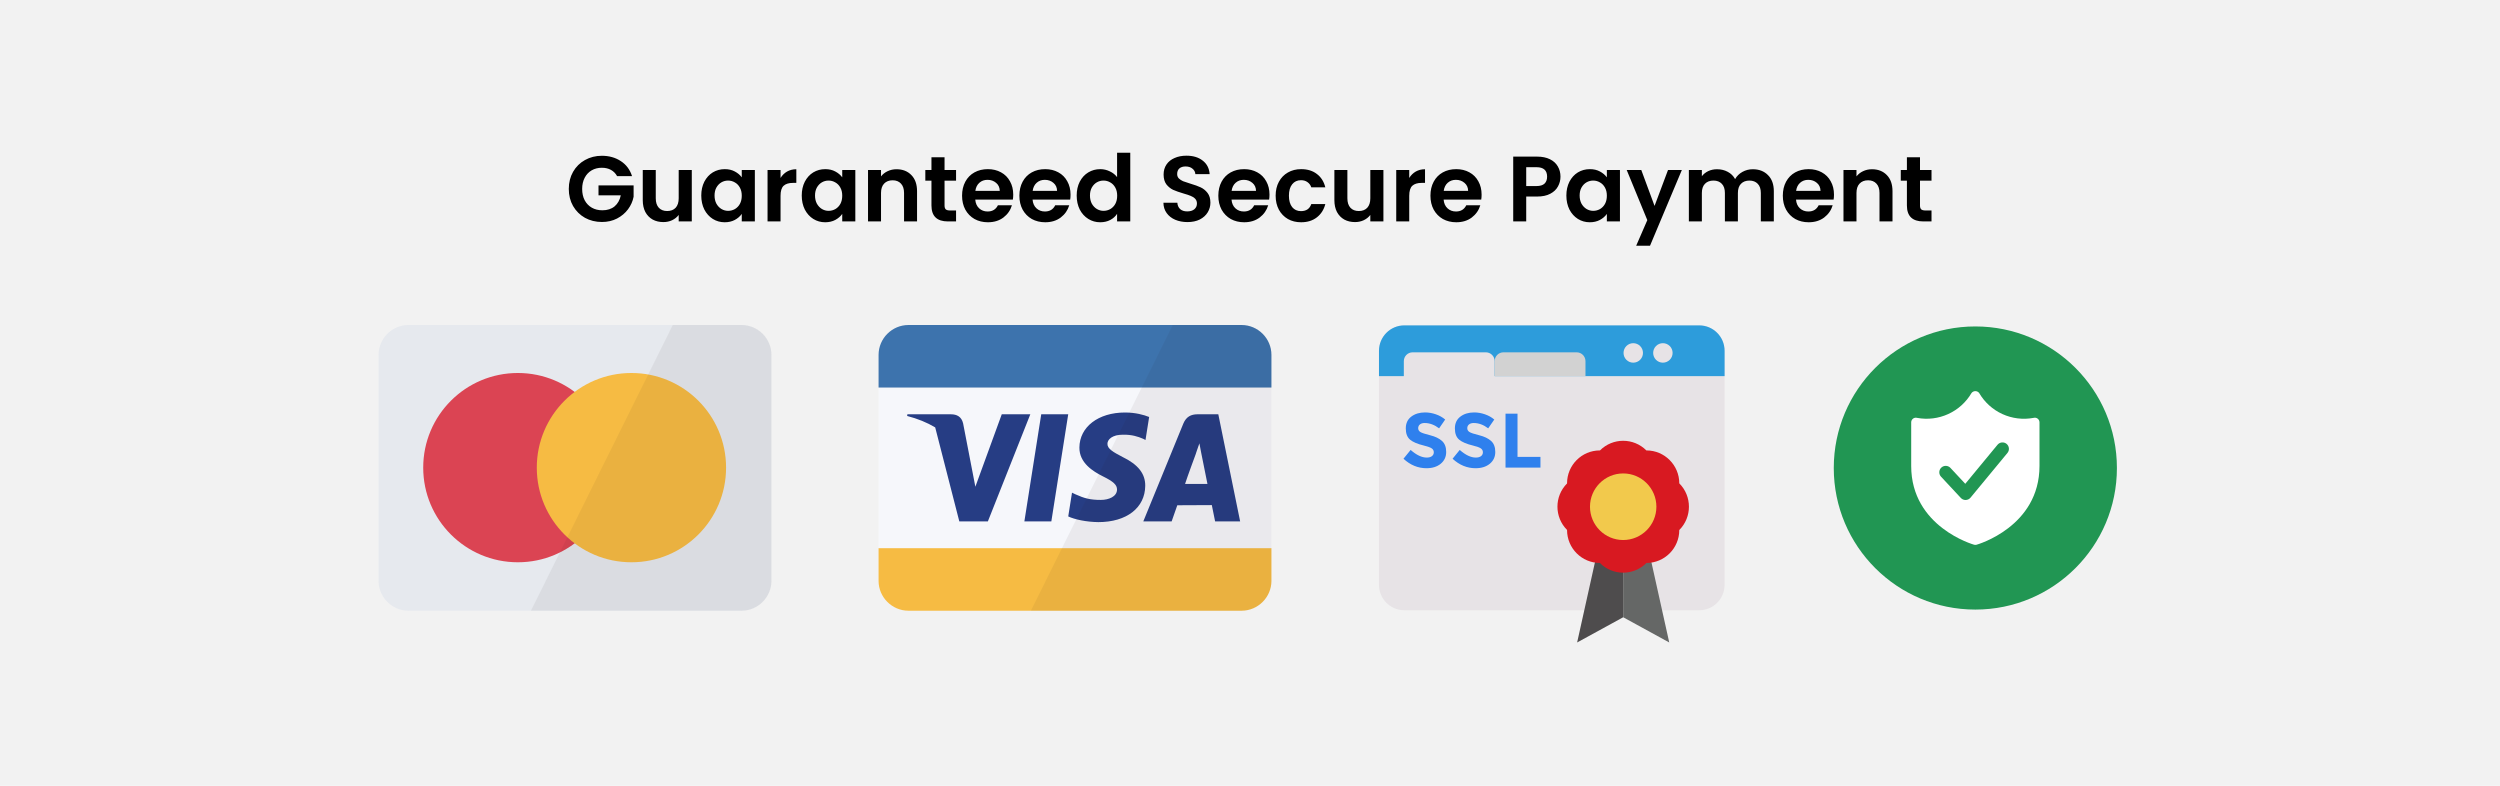 <svg xmlns="http://www.w3.org/2000/svg" width="700" height="220" viewBox="0 0 700 220" fill="none"><rect width="700" height="220" fill="#F2F2F2"></rect><path d="M475.787 170.869H393.212C389.292 170.869 386.114 167.682 386.114 163.751V98.223C386.114 94.292 389.292 91.106 393.212 91.106H475.787C479.708 91.106 482.886 94.292 482.886 98.223V163.751C482.886 167.682 479.708 170.869 475.787 170.869Z" fill="#E7E3E6"></path><path d="M397.574 118.842C397.252 119.107 397.09 119.461 397.09 119.9C397.09 120.34 397.287 120.689 397.682 120.949C398.077 121.207 398.99 121.513 400.419 121.866C401.847 122.22 402.958 122.748 403.747 123.455C404.537 124.16 404.933 125.189 404.933 126.544C404.933 127.898 404.426 128.997 403.414 129.838C402.401 130.682 401.068 131.102 399.417 131.102C397.032 131.102 394.885 130.218 392.974 128.446L394.978 125.983C396.601 127.409 398.102 128.121 399.482 128.121C400.099 128.121 400.583 127.989 400.936 127.722C401.287 127.454 401.464 127.096 401.464 126.642C401.464 126.188 401.277 125.827 400.904 125.562C400.53 125.294 399.79 125.024 398.685 124.75C396.931 124.334 395.649 123.789 394.838 123.121C394.026 122.449 393.621 121.398 393.621 119.965C393.621 118.531 394.134 117.425 395.161 116.649C396.188 115.87 397.47 115.481 399.007 115.481C400.013 115.481 401.018 115.655 402.024 116.001C403.029 116.345 403.906 116.835 404.653 117.471L402.95 119.934C401.644 118.94 400.293 118.443 398.899 118.443C398.339 118.443 397.897 118.574 397.574 118.842Z" fill="#2F80ED"></path><path d="M411.321 118.842C410.998 119.107 410.836 119.461 410.836 119.9C410.836 120.34 411.034 120.689 411.428 120.949C411.824 121.207 412.736 121.513 414.166 121.866C415.594 122.22 416.704 122.748 417.494 123.455C418.284 124.16 418.679 125.189 418.679 126.544C418.679 127.898 418.173 128.997 417.161 129.838C416.148 130.682 414.815 131.102 413.164 131.102C410.779 131.102 408.631 130.218 406.721 128.446L408.724 125.983C410.348 127.409 411.849 128.121 413.228 128.121C413.845 128.121 414.33 127.989 414.683 127.722C415.034 127.454 415.211 127.096 415.211 126.642C415.211 126.188 415.024 125.827 414.651 125.562C414.277 125.294 413.537 125.024 412.431 124.75C410.678 124.334 409.396 123.789 408.585 123.121C407.773 122.449 407.368 121.398 407.368 119.965C407.368 118.531 407.881 117.425 408.908 116.649C409.935 115.87 411.216 115.481 412.754 115.481C413.76 115.481 414.765 115.655 415.77 116.001C416.776 116.345 417.653 116.835 418.4 117.471L416.697 119.934C415.391 118.94 414.04 118.443 412.646 118.443C412.086 118.443 411.644 118.574 411.321 118.842Z" fill="#2F80ED"></path><path d="M421.545 130.93V115.827H424.906V127.927H431.328V130.93H421.545Z" fill="#2F80ED"></path><path d="M482.886 105.31V98.223C482.886 94.292 479.708 91.106 475.788 91.106H393.212C389.292 91.106 386.114 94.292 386.114 98.223V105.31H482.886Z" fill="#2D9CDB"></path><path d="M418.502 106.619H393.071V101.122C393.071 99.756 394.175 98.649 395.537 98.649H416.036C417.398 98.649 418.502 99.756 418.502 101.122V106.619Z" fill="#E7E3E6"></path><path d="M443.932 105.31H418.501V101.122C418.501 99.756 419.606 98.649 420.967 98.649H441.466C442.828 98.649 443.932 99.756 443.932 101.122V105.31H443.932Z" fill="#D2D2D2"></path><path d="M465.608 101.547C467.111 101.547 468.329 100.325 468.329 98.818C468.329 97.311 467.111 96.09 465.608 96.09C464.105 96.09 462.887 97.311 462.887 98.818C462.887 100.325 464.105 101.547 465.608 101.547Z" fill="#E7E3E6"></path><path d="M457.311 101.547C458.814 101.547 460.032 100.325 460.032 98.818C460.032 97.311 458.814 96.09 457.311 96.09C455.808 96.09 454.59 97.311 454.59 98.818C454.59 100.325 455.808 101.547 457.311 101.547Z" fill="#E7E3E6"></path><path d="M461.014 151.205L467.39 179.894L454.493 172.831V151.205H461.014Z" fill="#656766"></path><path d="M447.971 151.205L441.595 179.894L454.492 172.831V151.205H447.971Z" fill="#4E4C4D"></path><path d="M470.2 148.41L470.2 148.41V148.41C470.2 153.502 466.084 157.63 461.006 157.63L460.989 157.646C457.398 161.247 451.577 161.247 447.986 157.646L447.969 157.63H447.969C442.891 157.63 438.775 153.502 438.775 148.41V148.385L438.774 148.385C435.188 144.789 435.188 138.959 438.775 135.363L438.775 135.363V135.326C438.775 130.241 442.886 126.118 447.958 126.118H447.994C451.58 122.522 457.395 122.522 460.981 126.118H461.005C466.084 126.118 470.2 130.246 470.2 135.338C473.8 138.948 473.8 144.8 470.2 148.41Z" fill="#D81921"></path><path d="M454.493 151.205C459.627 151.205 463.789 147.032 463.789 141.884C463.789 136.736 459.627 132.563 454.493 132.563C449.358 132.563 445.197 136.736 445.197 141.884C445.197 147.032 449.358 151.205 454.493 151.205Z" fill="#F2C94C"></path><path d="M553.096 170.683C574.988 170.683 592.735 152.936 592.735 131.043C592.735 109.151 574.988 91.404 553.096 91.404C531.203 91.404 513.456 109.151 513.456 131.043C513.456 152.936 531.203 170.683 553.096 170.683Z" fill="#219653"></path><path d="M569.394 117.006C566.447 117.559 563.4 117.186 560.672 115.938C557.945 114.691 555.67 112.63 554.161 110.038C554.035 109.875 553.874 109.743 553.689 109.652C553.504 109.562 553.301 109.515 553.095 109.515C552.89 109.515 552.687 109.562 552.502 109.652C552.317 109.743 552.156 109.875 552.03 110.038C550.516 112.624 548.241 114.68 545.516 115.928C542.791 117.175 539.748 117.552 536.801 117.008C536.608 116.95 536.403 116.939 536.205 116.974C536.006 117.01 535.818 117.091 535.656 117.212C535.494 117.333 535.363 117.49 535.272 117.67C535.182 117.851 535.135 118.05 535.135 118.252V130.47C535.135 147.524 552.576 152.478 552.754 152.524C552.978 152.585 553.215 152.585 553.439 152.524C553.615 152.476 571.058 147.522 571.058 130.47V118.252C571.057 118.051 571.01 117.852 570.919 117.672C570.829 117.492 570.698 117.336 570.537 117.215C570.375 117.094 570.188 117.012 569.99 116.976C569.792 116.94 569.588 116.95 569.394 117.006ZM562.086 126.824L551.744 139.345C551.581 139.543 551.377 139.703 551.147 139.816C550.916 139.929 550.665 139.991 550.409 140H550.354C550.107 140 549.862 139.949 549.636 139.85C549.409 139.751 549.205 139.607 549.036 139.426L543.46 133.44C543.146 133.089 542.983 132.628 543.004 132.158C543.026 131.687 543.231 131.244 543.576 130.923C543.921 130.602 544.377 130.428 544.848 130.44C545.319 130.451 545.767 130.647 546.095 130.984L550.276 135.467L559.307 124.53C559.457 124.347 559.642 124.196 559.851 124.085C560.06 123.974 560.289 123.905 560.525 123.883C560.76 123.86 560.998 123.884 561.225 123.954C561.451 124.023 561.661 124.136 561.844 124.287C562.026 124.437 562.177 124.623 562.288 124.832C562.399 125.041 562.468 125.27 562.491 125.505C562.513 125.741 562.489 125.979 562.42 126.205C562.351 126.431 562.237 126.642 562.087 126.824H562.086Z" fill="white"></path><path d="M356 108.5H246V153.5H356V108.5Z" fill="#F6F7FB"></path><path fill-rule="evenodd" clip-rule="evenodd" d="M288.487 116L276.601 146H268.61L261.856 119.672C259.555 118.295 256.932 117.231 254 116.47L254.066 116H266.247C267.885 116 269.213 116.638 269.667 118.525L272.307 132.179L272.31 132.191L273.1 136.288L280.493 116H288.487ZM294.373 146L299.101 116H291.546L286.823 146H294.373ZM321.763 116.756C320.274 116.152 317.916 115.5 315.002 115.5C307.53 115.5 302.277 119.534 302.233 125.305C302.186 129.591 305.986 131.968 308.847 133.394C311.791 134.849 312.778 135.783 312.768 137.085C312.739 139.069 310.412 139.976 308.243 139.976C305.226 139.976 303.618 139.532 301.145 138.417L300.161 137.95L299.107 144.599C300.872 145.44 304.129 146.149 307.525 146.194C315.451 146.194 320.605 142.201 320.667 136.033C320.703 132.645 318.685 130.074 314.318 127.953C311.69 126.577 310.055 125.665 310.083 124.268C310.086 123.034 311.45 121.716 314.416 121.716C316.886 121.663 318.658 122.243 320.064 122.854L320.739 123.2L321.763 116.756ZM331.817 135.5C333.292 135.5 336.911 135.5 338.085 135.5C337.786 134 336.334 126.78 336.334 126.78L335.832 124.136C335.44 125.249 334.779 127.164 334.829 127.083C334.829 127.083 332.447 133.5 331.817 135.5ZM347.242 146H340.234C340.234 146 339.543 142.467 339.308 141.426C338.208 141.426 330.512 141.472 329.642 141.472C329.352 142.278 328.056 146 328.056 146H320.12L331.329 118.613C332.132 116.682 333.483 116 335.292 116H341.126L347.242 146Z" fill="#263D84"></path><path d="M246 153.5V162.625C246 167.231 249.768 171 254.375 171H347.625C352.232 171 356 167.231 356 162.625V153.5H246Z" fill="#F6BB43"></path><path d="M246 108.5V99.375C246 94.769 249.768 91 254.375 91H347.625C352.232 91 356 94.769 356 99.375V108.5H246Z" fill="#3D73AD"></path><path opacity="0.06" d="M347.625 91H328.381L288.659 171H347.625C352.232 171 356 167.231 356 162.625V99.375C356 94.769 352.232 91 347.625 91Z" fill="#231F20"></path><g clip-path="url(#clip0)"><path d="M207.625 171H114.375C109.769 171 106 167.231 106 162.625V99.375C106 94.769 109.769 91 114.375 91H207.625C212.231 91 216 94.769 216 99.375V162.625C216 167.231 212.231 171 207.625 171Z" fill="#E6E9EE"></path><path d="M145 157.438C159.636 157.438 171.5 145.573 171.5 130.938C171.5 116.302 159.636 104.438 145 104.438C130.364 104.438 118.5 116.302 118.5 130.938C118.5 145.573 130.364 157.438 145 157.438Z" fill="#DB4453"></path><path d="M176.801 157.438C191.436 157.438 203.301 145.573 203.301 130.938C203.301 116.302 191.436 104.438 176.801 104.438C162.165 104.438 150.301 116.302 150.301 130.938C150.301 145.573 162.165 157.438 176.801 157.438Z" fill="#F6BB43"></path><path opacity="0.06" d="M207.625 91H188.381L148.659 171H207.625C212.232 171 216 167.231 216 162.625V99.375C216 94.769 212.232 91 207.625 91Z" fill="#231F20"></path></g><path d="M172.782 49.312C172.366 48.549 171.794 47.969 171.066 47.57C170.338 47.171 169.488 46.972 168.518 46.972C167.443 46.972 166.49 47.215 165.658 47.7C164.826 48.185 164.176 48.879 163.708 49.78C163.24 50.681 163.006 51.721 163.006 52.9C163.006 54.113 163.24 55.171 163.708 56.072C164.193 56.973 164.86 57.667 165.71 58.152C166.559 58.637 167.547 58.88 168.674 58.88C170.06 58.88 171.196 58.516 172.08 57.788C172.964 57.043 173.544 56.011 173.822 54.694H167.582V51.912H177.41V55.084C177.167 56.349 176.647 57.519 175.85 58.594C175.052 59.669 174.021 60.535 172.756 61.194C171.508 61.835 170.104 62.156 168.544 62.156C166.793 62.156 165.207 61.766 163.786 60.986C162.382 60.189 161.272 59.088 160.458 57.684C159.66 56.28 159.262 54.685 159.262 52.9C159.262 51.115 159.66 49.52 160.458 48.116C161.272 46.695 162.382 45.594 163.786 44.814C165.207 44.017 166.784 43.618 168.518 43.618C170.563 43.618 172.34 44.121 173.848 45.126C175.356 46.114 176.396 47.509 176.968 49.312H172.782ZM193.701 47.596V62H190.035V60.18C189.567 60.804 188.951 61.298 188.189 61.662C187.443 62.009 186.629 62.182 185.745 62.182C184.618 62.182 183.621 61.948 182.755 61.48C181.888 60.995 181.203 60.293 180.701 59.374C180.215 58.438 179.973 57.329 179.973 56.046V47.596H183.613V55.526C183.613 56.67 183.899 57.554 184.471 58.178C185.043 58.785 185.823 59.088 186.811 59.088C187.816 59.088 188.605 58.785 189.177 58.178C189.749 57.554 190.035 56.67 190.035 55.526V47.596H193.701ZM196.356 54.746C196.356 53.29 196.642 51.999 197.214 50.872C197.803 49.745 198.592 48.879 199.58 48.272C200.585 47.665 201.703 47.362 202.934 47.362C204.009 47.362 204.945 47.579 205.742 48.012C206.557 48.445 207.207 48.991 207.692 49.65V47.596H211.358V62H207.692V59.894C207.224 60.57 206.574 61.133 205.742 61.584C204.927 62.017 203.983 62.234 202.908 62.234C201.695 62.234 200.585 61.922 199.58 61.298C198.592 60.674 197.803 59.799 197.214 58.672C196.642 57.528 196.356 56.219 196.356 54.746ZM207.692 54.798C207.692 53.914 207.519 53.16 207.172 52.536C206.825 51.895 206.357 51.409 205.768 51.08C205.179 50.733 204.546 50.56 203.87 50.56C203.194 50.56 202.57 50.725 201.998 51.054C201.426 51.383 200.958 51.869 200.594 52.51C200.247 53.134 200.074 53.879 200.074 54.746C200.074 55.613 200.247 56.375 200.594 57.034C200.958 57.675 201.426 58.169 201.998 58.516C202.587 58.863 203.211 59.036 203.87 59.036C204.546 59.036 205.179 58.871 205.768 58.542C206.357 58.195 206.825 57.71 207.172 57.086C207.519 56.445 207.692 55.682 207.692 54.798ZM218.553 49.832C219.021 49.069 219.628 48.471 220.373 48.038C221.136 47.605 222.002 47.388 222.973 47.388V51.21H222.011C220.867 51.21 220 51.479 219.411 52.016C218.839 52.553 218.553 53.489 218.553 54.824V62H214.913V47.596H218.553V49.832ZM224.489 54.746C224.489 53.29 224.775 51.999 225.347 50.872C225.936 49.745 226.725 48.879 227.713 48.272C228.718 47.665 229.836 47.362 231.067 47.362C232.142 47.362 233.078 47.579 233.875 48.012C234.69 48.445 235.34 48.991 235.825 49.65V47.596H239.491V62H235.825V59.894C235.357 60.57 234.707 61.133 233.875 61.584C233.06 62.017 232.116 62.234 231.041 62.234C229.828 62.234 228.718 61.922 227.713 61.298C226.725 60.674 225.936 59.799 225.347 58.672C224.775 57.528 224.489 56.219 224.489 54.746ZM235.825 54.798C235.825 53.914 235.652 53.16 235.305 52.536C234.958 51.895 234.49 51.409 233.901 51.08C233.312 50.733 232.679 50.56 232.003 50.56C231.327 50.56 230.703 50.725 230.131 51.054C229.559 51.383 229.091 51.869 228.727 52.51C228.38 53.134 228.207 53.879 228.207 54.746C228.207 55.613 228.38 56.375 228.727 57.034C229.091 57.675 229.559 58.169 230.131 58.516C230.72 58.863 231.344 59.036 232.003 59.036C232.679 59.036 233.312 58.871 233.901 58.542C234.49 58.195 234.958 57.71 235.305 57.086C235.652 56.445 235.825 55.682 235.825 54.798ZM251.028 47.388C252.744 47.388 254.131 47.934 255.188 49.026C256.245 50.101 256.774 51.609 256.774 53.55V62H253.134V54.044C253.134 52.9 252.848 52.025 252.276 51.418C251.704 50.794 250.924 50.482 249.936 50.482C248.931 50.482 248.133 50.794 247.544 51.418C246.972 52.025 246.686 52.9 246.686 54.044V62H243.046V47.596H246.686V49.39C247.171 48.766 247.787 48.281 248.532 47.934C249.295 47.57 250.127 47.388 251.028 47.388ZM264.473 50.586V57.554C264.473 58.039 264.586 58.395 264.811 58.62C265.054 58.828 265.453 58.932 266.007 58.932H267.697V62H265.409C262.341 62 260.807 60.509 260.807 57.528V50.586H259.091V47.596H260.807V44.034H264.473V47.596H267.697V50.586H264.473ZM283.705 54.486C283.705 55.006 283.671 55.474 283.601 55.89H273.071C273.158 56.93 273.522 57.745 274.163 58.334C274.805 58.923 275.593 59.218 276.529 59.218C277.881 59.218 278.843 58.637 279.415 57.476H283.341C282.925 58.863 282.128 60.007 280.949 60.908C279.771 61.792 278.323 62.234 276.607 62.234C275.221 62.234 273.973 61.931 272.863 61.324C271.771 60.7 270.913 59.825 270.289 58.698C269.683 57.571 269.379 56.271 269.379 54.798C269.379 53.307 269.683 51.999 270.289 50.872C270.896 49.745 271.745 48.879 272.837 48.272C273.929 47.665 275.186 47.362 276.607 47.362C277.977 47.362 279.199 47.657 280.273 48.246C281.365 48.835 282.206 49.676 282.795 50.768C283.402 51.843 283.705 53.082 283.705 54.486ZM279.935 53.446C279.918 52.51 279.58 51.765 278.921 51.21C278.263 50.638 277.457 50.352 276.503 50.352C275.602 50.352 274.839 50.629 274.215 51.184C273.609 51.721 273.236 52.475 273.097 53.446H279.935ZM299.752 54.486C299.752 55.006 299.718 55.474 299.648 55.89H289.118C289.205 56.93 289.569 57.745 290.21 58.334C290.852 58.923 291.64 59.218 292.576 59.218C293.928 59.218 294.89 58.637 295.462 57.476H299.388C298.972 58.863 298.175 60.007 296.996 60.908C295.818 61.792 294.37 62.234 292.654 62.234C291.268 62.234 290.02 61.931 288.91 61.324C287.818 60.7 286.96 59.825 286.336 58.698C285.73 57.571 285.426 56.271 285.426 54.798C285.426 53.307 285.73 51.999 286.336 50.872C286.943 49.745 287.792 48.879 288.884 48.272C289.976 47.665 291.233 47.362 292.654 47.362C294.024 47.362 295.246 47.657 296.32 48.246C297.412 48.835 298.253 49.676 298.842 50.768C299.449 51.843 299.752 53.082 299.752 54.486ZM295.982 53.446C295.965 52.51 295.627 51.765 294.968 51.21C294.31 50.638 293.504 50.352 292.55 50.352C291.649 50.352 290.886 50.629 290.262 51.184C289.656 51.721 289.283 52.475 289.144 53.446H295.982ZM301.473 54.746C301.473 53.29 301.759 51.999 302.331 50.872C302.921 49.745 303.718 48.879 304.723 48.272C305.729 47.665 306.847 47.362 308.077 47.362C309.013 47.362 309.906 47.57 310.755 47.986C311.605 48.385 312.281 48.922 312.783 49.598V42.76H316.475V62H312.783V59.868C312.333 60.579 311.7 61.151 310.885 61.584C310.071 62.017 309.126 62.234 308.051 62.234C306.838 62.234 305.729 61.922 304.723 61.298C303.718 60.674 302.921 59.799 302.331 58.672C301.759 57.528 301.473 56.219 301.473 54.746ZM312.809 54.798C312.809 53.914 312.636 53.16 312.289 52.536C311.943 51.895 311.475 51.409 310.885 51.08C310.296 50.733 309.663 50.56 308.987 50.56C308.311 50.56 307.687 50.725 307.115 51.054C306.543 51.383 306.075 51.869 305.711 52.51C305.365 53.134 305.191 53.879 305.191 54.746C305.191 55.613 305.365 56.375 305.711 57.034C306.075 57.675 306.543 58.169 307.115 58.516C307.705 58.863 308.329 59.036 308.987 59.036C309.663 59.036 310.296 58.871 310.885 58.542C311.475 58.195 311.943 57.71 312.289 57.086C312.636 56.445 312.809 55.682 312.809 54.798ZM332.492 62.182C331.226 62.182 330.082 61.965 329.06 61.532C328.054 61.099 327.257 60.475 326.668 59.66C326.078 58.845 325.775 57.883 325.758 56.774H329.658C329.71 57.519 329.97 58.109 330.438 58.542C330.923 58.975 331.582 59.192 332.414 59.192C333.263 59.192 333.93 58.993 334.416 58.594C334.901 58.178 335.144 57.641 335.144 56.982C335.144 56.445 334.979 56.003 334.65 55.656C334.32 55.309 333.904 55.041 333.402 54.85C332.916 54.642 332.24 54.417 331.374 54.174C330.195 53.827 329.233 53.489 328.488 53.16C327.76 52.813 327.127 52.302 326.59 51.626C326.07 50.933 325.81 50.014 325.81 48.87C325.81 47.795 326.078 46.859 326.616 46.062C327.153 45.265 327.907 44.658 328.878 44.242C329.848 43.809 330.958 43.592 332.206 43.592C334.078 43.592 335.594 44.051 336.756 44.97C337.934 45.871 338.584 47.137 338.706 48.766H334.702C334.667 48.142 334.398 47.631 333.896 47.232C333.41 46.816 332.76 46.608 331.946 46.608C331.235 46.608 330.663 46.79 330.23 47.154C329.814 47.518 329.606 48.047 329.606 48.74C329.606 49.225 329.762 49.633 330.074 49.962C330.403 50.274 330.802 50.534 331.27 50.742C331.755 50.933 332.431 51.158 333.298 51.418C334.476 51.765 335.438 52.111 336.184 52.458C336.929 52.805 337.57 53.325 338.108 54.018C338.645 54.711 338.914 55.621 338.914 56.748C338.914 57.719 338.662 58.62 338.16 59.452C337.657 60.284 336.92 60.951 335.95 61.454C334.979 61.939 333.826 62.182 332.492 62.182ZM355.459 54.486C355.459 55.006 355.425 55.474 355.355 55.89H344.825C344.912 56.93 345.276 57.745 345.917 58.334C346.559 58.923 347.347 59.218 348.283 59.218C349.635 59.218 350.597 58.637 351.169 57.476H355.095C354.679 58.863 353.882 60.007 352.703 60.908C351.525 61.792 350.077 62.234 348.361 62.234C346.975 62.234 345.727 61.931 344.617 61.324C343.525 60.7 342.667 59.825 342.043 58.698C341.437 57.571 341.133 56.271 341.133 54.798C341.133 53.307 341.437 51.999 342.043 50.872C342.65 49.745 343.499 48.879 344.591 48.272C345.683 47.665 346.94 47.362 348.361 47.362C349.731 47.362 350.953 47.657 352.027 48.246C353.119 48.835 353.96 49.676 354.549 50.768C355.156 51.843 355.459 53.082 355.459 54.486ZM351.689 53.446C351.672 52.51 351.334 51.765 350.675 51.21C350.017 50.638 349.211 50.352 348.257 50.352C347.356 50.352 346.593 50.629 345.969 51.184C345.363 51.721 344.99 52.475 344.851 53.446H351.689ZM357.18 54.798C357.18 53.307 357.484 52.007 358.09 50.898C358.697 49.771 359.538 48.905 360.612 48.298C361.687 47.674 362.918 47.362 364.304 47.362C366.09 47.362 367.563 47.813 368.724 48.714C369.903 49.598 370.692 50.846 371.09 52.458H367.164C366.956 51.834 366.601 51.349 366.098 51.002C365.613 50.638 365.006 50.456 364.278 50.456C363.238 50.456 362.415 50.837 361.808 51.6C361.202 52.345 360.898 53.411 360.898 54.798C360.898 56.167 361.202 57.233 361.808 57.996C362.415 58.741 363.238 59.114 364.278 59.114C365.752 59.114 366.714 58.455 367.164 57.138H371.09C370.692 58.698 369.903 59.937 368.724 60.856C367.546 61.775 366.072 62.234 364.304 62.234C362.918 62.234 361.687 61.931 360.612 61.324C359.538 60.7 358.697 59.833 358.09 58.724C357.484 57.597 357.18 56.289 357.18 54.798ZM387.355 47.596V62H383.689V60.18C383.221 60.804 382.606 61.298 381.843 61.662C381.098 62.009 380.283 62.182 379.399 62.182C378.272 62.182 377.276 61.948 376.409 61.48C375.542 60.995 374.858 60.293 374.355 59.374C373.87 58.438 373.627 57.329 373.627 56.046V47.596H377.267V55.526C377.267 56.67 377.553 57.554 378.125 58.178C378.697 58.785 379.477 59.088 380.465 59.088C381.47 59.088 382.259 58.785 382.831 58.178C383.403 57.554 383.689 56.67 383.689 55.526V47.596H387.355ZM394.586 49.832C395.054 49.069 395.661 48.471 396.406 48.038C397.169 47.605 398.036 47.388 399.006 47.388V51.21H398.044C396.9 51.21 396.034 51.479 395.444 52.016C394.872 52.553 394.586 53.489 394.586 54.824V62H390.946V47.596H394.586V49.832ZM414.848 54.486C414.848 55.006 414.813 55.474 414.744 55.89H404.214C404.301 56.93 404.665 57.745 405.306 58.334C405.947 58.923 406.736 59.218 407.672 59.218C409.024 59.218 409.986 58.637 410.558 57.476H414.484C414.068 58.863 413.271 60.007 412.092 60.908C410.913 61.792 409.466 62.234 407.75 62.234C406.363 62.234 405.115 61.931 404.006 61.324C402.914 60.7 402.056 59.825 401.432 58.698C400.825 57.571 400.522 56.271 400.522 54.798C400.522 53.307 400.825 51.999 401.432 50.872C402.039 49.745 402.888 48.879 403.98 48.272C405.072 47.665 406.329 47.362 407.75 47.362C409.119 47.362 410.341 47.657 411.416 48.246C412.508 48.835 413.349 49.676 413.938 50.768C414.545 51.843 414.848 53.082 414.848 54.486ZM411.078 53.446C411.061 52.51 410.723 51.765 410.064 51.21C409.405 50.638 408.599 50.352 407.646 50.352C406.745 50.352 405.982 50.629 405.358 51.184C404.751 51.721 404.379 52.475 404.24 53.446H411.078ZM436.934 49.468C436.934 50.439 436.7 51.349 436.232 52.198C435.782 53.047 435.062 53.732 434.074 54.252C433.104 54.772 431.873 55.032 430.382 55.032H427.34V62H423.7V43.852H430.382C431.786 43.852 432.982 44.095 433.97 44.58C434.958 45.065 435.695 45.733 436.18 46.582C436.683 47.431 436.934 48.393 436.934 49.468ZM430.226 52.094C431.232 52.094 431.977 51.869 432.462 51.418C432.948 50.95 433.19 50.3 433.19 49.468C433.19 47.7 432.202 46.816 430.226 46.816H427.34V52.094H430.226ZM438.583 54.746C438.583 53.29 438.869 51.999 439.441 50.872C440.03 49.745 440.819 48.879 441.807 48.272C442.812 47.665 443.93 47.362 445.161 47.362C446.235 47.362 447.171 47.579 447.969 48.012C448.783 48.445 449.433 48.991 449.919 49.65V47.596H453.585V62H449.919V59.894C449.451 60.57 448.801 61.133 447.969 61.584C447.154 62.017 446.209 62.234 445.135 62.234C443.921 62.234 442.812 61.922 441.807 61.298C440.819 60.674 440.03 59.799 439.441 58.672C438.869 57.528 438.583 56.219 438.583 54.746ZM449.919 54.798C449.919 53.914 449.745 53.16 449.399 52.536C449.052 51.895 448.584 51.409 447.995 51.08C447.405 50.733 446.773 50.56 446.097 50.56C445.421 50.56 444.797 50.725 444.225 51.054C443.653 51.383 443.185 51.869 442.821 52.51C442.474 53.134 442.301 53.879 442.301 54.746C442.301 55.613 442.474 56.375 442.821 57.034C443.185 57.675 443.653 58.169 444.225 58.516C444.814 58.863 445.438 59.036 446.097 59.036C446.773 59.036 447.405 58.871 447.995 58.542C448.584 58.195 449.052 57.71 449.399 57.086C449.745 56.445 449.919 55.682 449.919 54.798ZM470.92 47.596L462.002 68.812H458.128L461.248 61.636L455.476 47.596H459.558L463.276 57.658L467.046 47.596H470.92ZM490.77 47.388C492.538 47.388 493.959 47.934 495.034 49.026C496.126 50.101 496.672 51.609 496.672 53.55V62H493.032V54.044C493.032 52.917 492.746 52.059 492.174 51.47C491.602 50.863 490.822 50.56 489.834 50.56C488.846 50.56 488.057 50.863 487.468 51.47C486.896 52.059 486.61 52.917 486.61 54.044V62H482.97V54.044C482.97 52.917 482.684 52.059 482.112 51.47C481.54 50.863 480.76 50.56 479.772 50.56C478.767 50.56 477.969 50.863 477.38 51.47C476.808 52.059 476.522 52.917 476.522 54.044V62H472.882V47.596H476.522V49.338C476.99 48.731 477.588 48.255 478.316 47.908C479.061 47.561 479.876 47.388 480.76 47.388C481.887 47.388 482.892 47.631 483.776 48.116C484.66 48.584 485.345 49.26 485.83 50.144C486.298 49.312 486.974 48.645 487.858 48.142C488.759 47.639 489.73 47.388 490.77 47.388ZM513.516 54.486C513.516 55.006 513.481 55.474 513.412 55.89H502.882C502.969 56.93 503.333 57.745 503.974 58.334C504.615 58.923 505.404 59.218 506.34 59.218C507.692 59.218 508.654 58.637 509.226 57.476H513.152C512.736 58.863 511.939 60.007 510.76 60.908C509.581 61.792 508.134 62.234 506.418 62.234C505.031 62.234 503.783 61.931 502.674 61.324C501.582 60.7 500.724 59.825 500.1 58.698C499.493 57.571 499.19 56.271 499.19 54.798C499.19 53.307 499.493 51.999 500.1 50.872C500.707 49.745 501.556 48.879 502.648 48.272C503.74 47.665 504.997 47.362 506.418 47.362C507.787 47.362 509.009 47.657 510.084 48.246C511.176 48.835 512.017 49.676 512.606 50.768C513.213 51.843 513.516 53.082 513.516 54.486ZM509.746 53.446C509.729 52.51 509.391 51.765 508.732 51.21C508.073 50.638 507.267 50.352 506.314 50.352C505.413 50.352 504.65 50.629 504.026 51.184C503.419 51.721 503.047 52.475 502.908 53.446H509.746ZM524.155 47.388C525.871 47.388 527.258 47.934 528.315 49.026C529.372 50.101 529.901 51.609 529.901 53.55V62H526.261V54.044C526.261 52.9 525.975 52.025 525.403 51.418C524.831 50.794 524.051 50.482 523.063 50.482C522.058 50.482 521.26 50.794 520.671 51.418C520.099 52.025 519.813 52.9 519.813 54.044V62H516.173V47.596H519.813V49.39C520.298 48.766 520.914 48.281 521.659 47.934C522.422 47.57 523.254 47.388 524.155 47.388ZM537.6 50.586V57.554C537.6 58.039 537.713 58.395 537.938 58.62C538.181 58.828 538.58 58.932 539.134 58.932H540.824V62H538.536C535.468 62 533.934 60.509 533.934 57.528V50.586H532.218V47.596H533.934V44.034H537.6V47.596H540.824V50.586H537.6Z" fill="black"></path><defs><clipPath id="clip0"><rect width="110" height="80" fill="white" transform="translate(106 91)"></rect></clipPath></defs></svg>